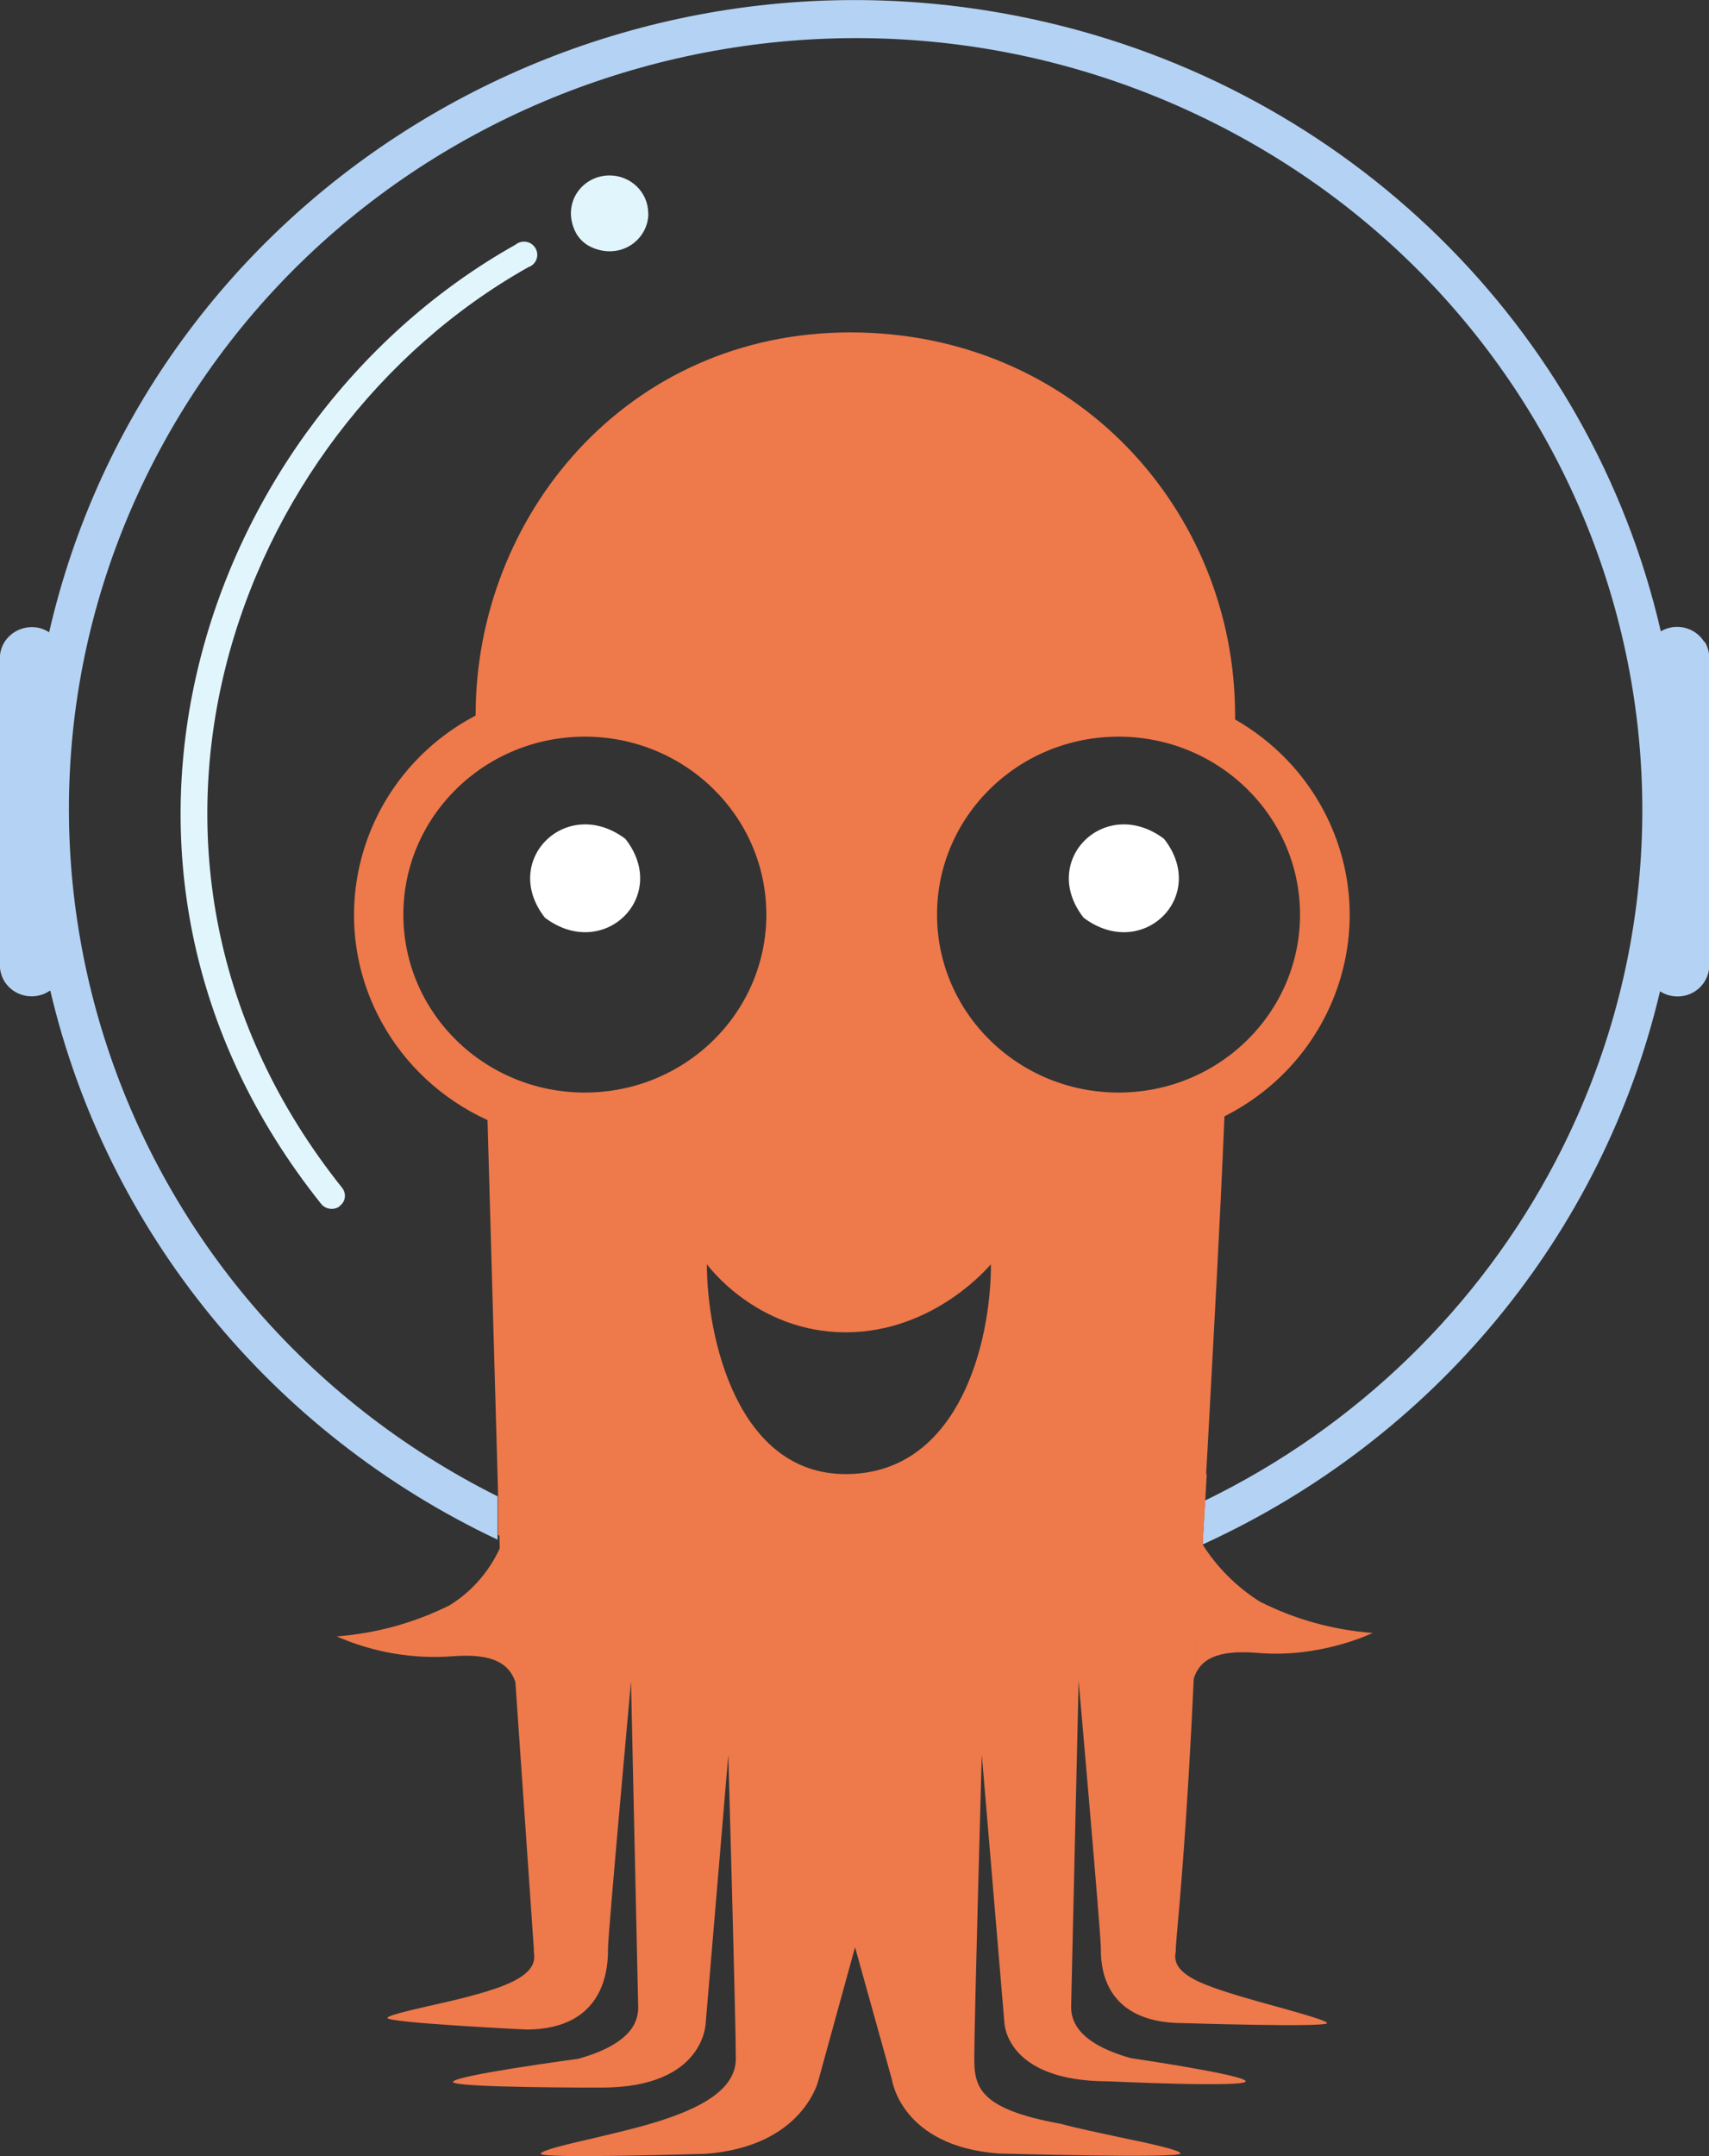<?xml version="1.0" encoding="UTF-8"?>
<svg id="Artwork" xmlns="http://www.w3.org/2000/svg" viewBox="0 0 109.23 137.76">
  <rect x="0" y="0" width="109.23" height="137.76" fill="#333333" stroke="none"/>
  <defs>
    <style>
      .cls-1 {
        fill: #ee794b;
      }

      .cls-1, .cls-2 {
        fill-rule: evenodd;
      }

      .cls-2 {
        fill: #b4d2f4;
      }

      .cls-3 {
        fill: #fff;
      }

      .cls-4 {
        fill: #e1f5fd;
      }
    </style>
  </defs>
  <path class="cls-4" d="M41.44,13.63c0,1.71-1.8,3.01-3.65,2.16-.46-.21-.83-.58-1.04-1.03-.84-1.82.48-3.55,2.21-3.55,1.36,0,2.47,1.08,2.47,2.42,0,0,.02,0,.02,0ZM21.72,77.07c-.37.28-.9.21-1.19-.14C3.04,55.04,13.18,26.72,32.94,15.64c.36-.3.9-.26,1.2.1s.26.88-.1,1.18c-.08.07-.18.12-.27.15-18.98,10.67-28.65,37.85-11.91,58.82.29.36.24.87-.13,1.15,0,0,0,0-.02.02h0Z"/>
  <path class="cls-2" d="M108.93,41.02c-.58-.94-1.82-1.25-2.78-.68C101.66,20.86,86.13,5.66,66.26,1.28,37.81-5,9.55,12.51,3.14,40.4c-.32-.21-.71-.33-1.09-.33-1.13,0-2.05.87-2.06,1.97v19.62c0,.41.13.83.37,1.16.65.9,1.92,1.11,2.83.48l.03.02c3.61,15.33,14.12,28.23,28.58,35.06v-2.77C7.09,83.23-2.71,53.54,9.92,29.3,22.56,5.07,52.83-4.54,77.56,7.84c24.72,12.39,34.53,42.07,21.89,66.31-4.91,9.41-12.77,17.03-22.43,21.73h0l.08-1.36-.24,4.17c14.78-6.74,25.57-19.78,29.24-35.35.33.22.72.33,1.13.33,1.13,0,2.02-.91,2.02-2.01v-19.6c0-.37-.1-.73-.29-1.05Z"/>
  <path class="cls-1" d="M77.09,94.21l.16-2.9c.37-6.93.72-12.96,1.01-19.98,7.25-3.66,10.09-12.38,6.37-19.48-1.28-2.45-3.26-4.49-5.69-5.88v-.27c0-13.09-10.22-24.46-24.59-24.46s-23.95,11.8-23.95,24.44v.04c-7.18,3.78-9.87,12.55-6.01,19.59,1.51,2.75,3.88,4.94,6.77,6.26l.67,23.74v2.77s.06.03.09.04l.02.82c-.69,1.49-1.79,2.76-3.2,3.63-2.24,1.12-4.7,1.8-7.22,1.99,2.32,1.02,4.87,1.46,7.4,1.27,2.55-.2,3.61.45,4.02,1.64l1.18,17.05v.2c.07.49.15,1.32-1.88,2.13-1.25.51-3.3.99-4.94,1.35-1.43.33-2.54.6-2.54.74,0,.31,8.87.74,8.87.74,5.23,0,5.23-4.22,5.23-5.17s1.47-17.07,1.47-17.07l.46,20.83c0,.94-.48,2.34-3.83,3.28,0,0-8.01,1.07-8.01,1.48,0,.38,9.5.36,9.5.36,6.66,0,6.66-4.19,6.66-4.19l1.44-17.07s.48,17.06.48,19.41c0,1.84-1.92,3.14-5.56,4.19-1.05.31-2.36.61-3.56.9-1.82.41-3.35.79-3.35.99,0,.33,10.55,0,10.55,0,6.24-.47,7.2-4.7,7.2-4.7l2.34-8.5,2.36,8.47s.58,4.24,6.8,4.71c0,0,11.64.33,11.64,0,0-.21-1.82-.61-3.85-1.03-1.34-.29-2.76-.58-3.77-.86-5.23-.94-5.56-2.34-5.56-4.19,0-2.33.48-19.41.48-19.41l1.44,17.07s0,3.81,6.66,3.81c0,0,8.77.41,8.77,0s-7.33-1.48-7.33-1.48c-3.35-.94-3.83-2.34-3.83-3.28l.48-20.83s1.42,16.13,1.42,17.07,0,4.8,5.27,4.8c0,0,9.19.29,9.19,0,0-.14-1.38-.54-3.06-1.01-1.66-.45-3.58-.99-4.73-1.46-2.05-.82-1.97-1.62-1.88-2.13v-.2l.06-.78c.17-1.89.67-7.29,1.09-16.46l.27-4.02-.27,4.04c.39-1.23,1.48-1.84,4.04-1.64,4.05.37,7.39-1.27,7.39-1.27-2.52-.19-4.98-.87-7.22-2.01-1.47-.93-2.71-2.17-3.64-3.63l.02-.35.24-4.17ZM37.38,69.81c-6.41,0-11.6-5.09-11.6-11.37s5.19-11.37,11.6-11.37,11.6,5.09,11.6,11.37-5.19,11.37-11.6,11.37ZM63.33,81.25c-.13,5.23-2.36,12.94-9.28,12.94s-8.87-8.72-8.87-13.41c0,0,3.14,4.35,8.87,4.35s9.28-4.35,9.28-4.35v.47ZM71.49,69.81c-6.41,0-11.6-5.09-11.6-11.37s5.19-11.37,11.6-11.37,11.6,5.09,11.6,11.37-5.19,11.37-11.6,11.37Z"/>
  <path class="cls-3" d="M34.83,58.64c3.75,2.82,8.02-1.37,5.14-5.04-3.75-2.82-8.02,1.37-5.14,5.04Z"/>
  <path class="cls-3" d="M69.26,58.64c3.75,2.82,8.02-1.37,5.14-5.04-3.75-2.82-8.02,1.37-5.14,5.04Z"/>
</svg>